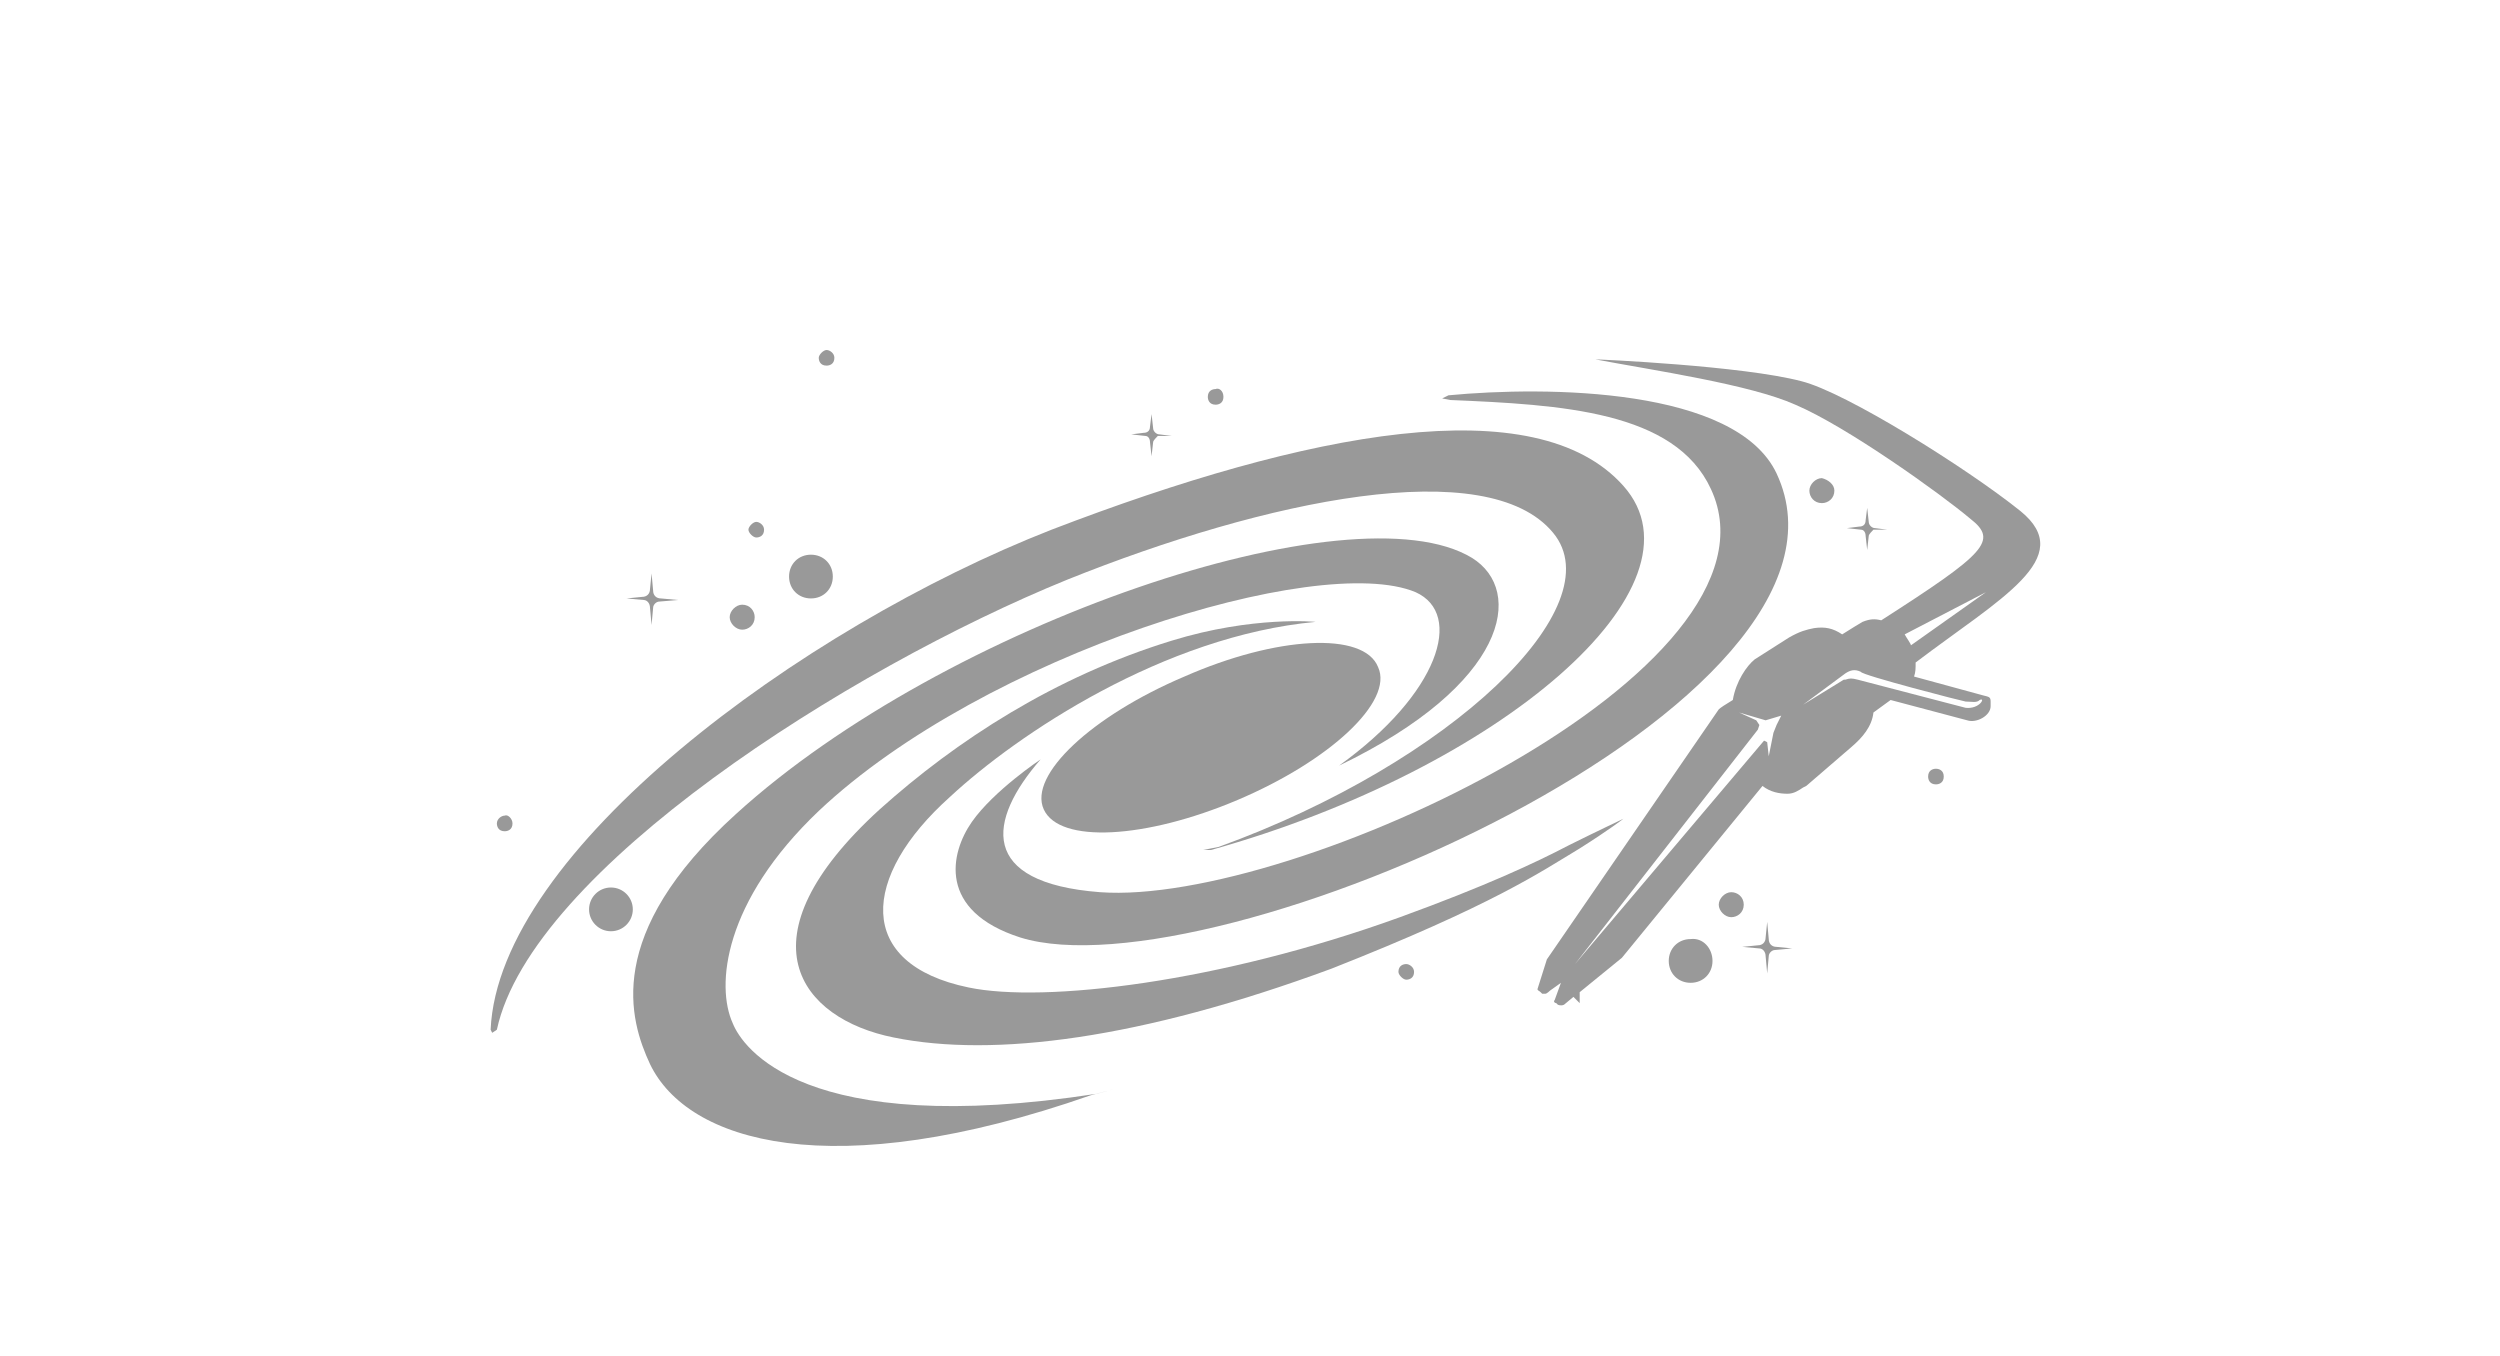 <?xml version="1.0" encoding="utf-8"?>
<!-- Generator: Adobe Illustrator 23.0.6, SVG Export Plug-In . SVG Version: 6.00 Build 0)  -->
<svg version="1.1" id="Calque_4" xmlns="http://www.w3.org/2000/svg" xmlns:xlink="http://www.w3.org/1999/xlink" x="0px" y="0px"
	 viewBox="0 0 160 86.8" style="enable-background:new 0 0 160 86.8;" xml:space="preserve">
<style type="text/css">
	.st0{fill:#999999;}
</style>
<g>
	<g>
		<g>
			<path class="st0" d="M41.6,68.1c-1.3-2.8-3-8.3,5.5-16c13.4-12.2,39.5-21,47.1-16.4c3.4,2.1,2.3,8.1-8.5,13.3l0,0
				c6.4-4.6,8-9.7,4.9-11.1c-6.2-2.6-27.6,4-38.2,14c-6.1,5.8-6.6,11.2-5.5,13.6c0.6,1.5,4.5,7.4,23.3,4.5l1.1-0.3l-1.5,0.4
				C53.2,75.9,44,73.1,41.6,68.1z"/>
		</g>
		<g>
			<path class="st0" d="M65.3,60c-5.3-1.7-4.5-5.4-3.1-7.4c1.4-2,4.4-4,4.4-4c-3.4,3.9-4,7.9,3.8,8.5c12.3,0.9,44.5-14.2,39.1-25.8
				c-2.3-5-9.6-5.4-16.7-5.7l-0.5-0.1l0.4-0.2c6.3-0.6,18.4-0.5,21,5C120.6,45,77.5,63.8,65.3,60z"/>
		</g>
		<g>
			<path class="st0" d="M78,54.2c14.9-5.4,25.3-15.4,21.4-20.1C95.2,29,81,32,68.3,37.1c-14,5.7-34.3,18.6-36.5,28.8l-0.3,0.2
				l-0.1-0.2c0.5-11.4,19.8-25.7,35.9-32c16.4-6.3,31-9.1,36.6-2.8c5.7,6.4-7.8,18.1-26.4,23.3H77L78,54.2z"/>
		</g>
		<path class="st0" d="M88.2,42.7c1,2.2-3.1,6-9,8.5c-5.9,2.5-11.4,2.8-12.4,0.6c-1-2.2,3.1-6,9-8.5C81.7,40.7,87.3,40.4,88.2,42.7z
			"/>
		<g>
			<path class="st0" d="M57.2,66.4c-6-1.2-10-6.3-0.9-14.6c4.9-4.4,11.2-8.5,18.7-10.8c5.2-1.6,9.2-1.2,9.2-1.2
				C74.5,40.7,65.1,47,60.8,51c-5.7,5.1-6.1,10.7,1.2,12.2c4.8,1,16-0.3,27.6-4.5l0,0c5.5-2,8.7-3.5,10.8-4.6
				c1.6-0.8,3.5-1.7,3.5-1.7s-0.9,0.7-2.8,1.9c-2.5,1.5-5.5,3.6-15.9,7.7C73,66.5,63.6,67.7,57.2,66.4z"/>
		</g>
		<path class="st0" d="M114.7,60.7l-1-0.1c-0.3,0-0.5-0.2-0.5-0.5l-0.1-1.1l0,0l0,0l-0.1,1c0,0.3-0.2,0.5-0.5,0.5l0,0l-1,0.1l0,0
			l0,0l1.1,0.1c0.2,0,0.4,0.2,0.4,0.5l0.1,1.1l0,0l0,0l0.1-1.1c0-0.2,0.2-0.4,0.4-0.4L114.7,60.7C114.7,60.8,114.7,60.7,114.7,60.7
			L114.7,60.7z"/>
		<path class="st0" d="M75,27.9l-0.8-0.1c-0.2,0-0.4-0.2-0.4-0.4l-0.1-0.9l0,0l0,0l-0.1,0.8c0,0.3-0.2,0.4-0.4,0.4l0,0l-0.8,0.1l0,0
			l0,0l0.9,0.1c0.2,0,0.3,0.2,0.3,0.4l0.1,0.9l0,0l0,0l0.1-0.9c0-0.1,0.2-0.3,0.3-0.4H75C75,28,75,27.9,75,27.9L75,27.9z"/>
		<path class="st0" d="M120.8,33.9l-0.8-0.1c-0.2,0-0.4-0.2-0.4-0.4l-0.1-0.9l0,0l0,0l-0.1,0.8c0,0.3-0.2,0.4-0.4,0.4l0,0l-0.8,0.1
			l0,0l0,0l0.9,0.1c0.2,0,0.3,0.2,0.3,0.4l0.1,0.9l0,0l0,0l0.1-0.9c0-0.1,0.2-0.3,0.3-0.4H120.8C120.8,34,120.8,34,120.8,33.9
			L120.8,33.9z"/>
		<path class="st0" d="M43.4,38.4l-1.1-0.1c-0.3,0-0.5-0.2-0.5-0.5l-0.1-1.1l0,0l0,0l-0.1,1c0,0.3-0.2,0.5-0.5,0.5l0,0l-1,0.1l0,0
			l0,0l1.1,0.1c0.2,0,0.4,0.2,0.4,0.5l0.1,1.1l0,0l0,0l0.1-1.1c0-0.2,0.2-0.4,0.4-0.4L43.4,38.4C43.4,38.4,43.4,38.4,43.4,38.4
			L43.4,38.4z"/>
		<path class="st0" d="M111.6,57.9c0,0.5-0.4,0.8-0.8,0.8s-0.8-0.4-0.8-0.8s0.4-0.8,0.8-0.8S111.6,57.4,111.6,57.9z"/>
		<path class="st0" d="M48.3,39.5c0,0.5-0.4,0.8-0.8,0.8s-0.8-0.4-0.8-0.8s0.4-0.8,0.8-0.8C48,38.7,48.3,39.1,48.3,39.5z"/>
		<path class="st0" d="M117.4,31.4c0,0.5-0.4,0.8-0.8,0.8c-0.5,0-0.8-0.4-0.8-0.8c0-0.4,0.4-0.8,0.8-0.8
			C117,30.7,117.4,31,117.4,31.4z"/>
		<path class="st0" d="M124.4,49.7c0,0.4-0.3,0.5-0.5,0.5c-0.4,0-0.5-0.3-0.5-0.5c0-0.4,0.3-0.5,0.5-0.5
			C124.1,49.2,124.4,49.3,124.4,49.7z"/>
		<path class="st0" d="M53.4,22.9c0,0.4-0.3,0.5-0.5,0.5c-0.4,0-0.5-0.3-0.5-0.5s0.3-0.5,0.5-0.5S53.4,22.6,53.4,22.9z"/>
		<path class="st0" d="M78.3,25.4c0,0.4-0.3,0.5-0.5,0.5c-0.4,0-0.5-0.3-0.5-0.5c0-0.4,0.3-0.5,0.5-0.5C78,24.8,78.3,25,78.3,25.4z"
			/>
		<path class="st0" d="M90.5,62.2c0,0.4-0.3,0.5-0.5,0.5s-0.5-0.3-0.5-0.5c0-0.4,0.3-0.5,0.5-0.5S90.5,61.9,90.5,62.2z"/>
		<path class="st0" d="M32.8,52.7c0,0.4-0.3,0.5-0.5,0.5c-0.4,0-0.5-0.3-0.5-0.5c0-0.3,0.3-0.5,0.5-0.5
			C32.5,52.1,32.8,52.4,32.8,52.7z"/>
		<path class="st0" d="M48.9,33.9c0,0.4-0.3,0.5-0.5,0.5s-0.5-0.3-0.5-0.5s0.3-0.5,0.5-0.5S48.9,33.6,48.9,33.9z"/>
		<path class="st0" d="M109.6,61.5c0,0.8-0.6,1.4-1.4,1.4c-0.8,0-1.4-0.6-1.4-1.4c0-0.8,0.6-1.4,1.4-1.4
			C109,60,109.6,60.7,109.6,61.5z"/>
		<path class="st0" d="M53.3,36.9c0,0.8-0.6,1.4-1.4,1.4c-0.8,0-1.4-0.6-1.4-1.4c0-0.8,0.6-1.4,1.4-1.4
			C52.7,35.5,53.3,36.1,53.3,36.9z"/>
		<circle class="st0" cx="39.1" cy="58.2" r="1.4"/>
		<path class="st0" d="M129.3,32.7c-3.5-2.8-11.2-7.6-14-8.3c-3.8-1-13-1.4-13.2-1.4c3.7,0.7,9.9,1.6,12.8,2.9
			c3.3,1.4,9.3,5.7,11.2,7.3c1.8,1.4,1,2.2-5.7,6.5c-0.4-0.1-0.7-0.1-1.2,0.1l-0.5,0.3l0,0l-0.8,0.5c-0.6-0.4-1.1-0.5-1.8-0.4
			c-0.5,0.1-0.9,0.2-1.6,0.6l-2.2,1.4c-0.5,0.4-1.2,1.4-1.4,2.6c-0.5,0.3-0.8,0.5-0.9,0.6L99,61.4l-0.6,1.9c0,0.1,0.1,0.1,0.2,0.2
			l0.1,0.1c0.1,0,0.2,0,0.2,0c0.1,0,0.3-0.2,0.3-0.2l0.7-0.5l-0.4,1.1c-0.1,0.1,0,0.2,0.1,0.2l0.1,0.1c0,0,0.2,0.1,0.4,0l0.6-0.5
			l0.4,0.4v-0.7l2.7-2.2l9-11c0.5,0.4,1.1,0.5,1.6,0.5c0.4,0,0.7-0.2,1-0.4l0.2-0.1l2.9-2.5c0.7-0.6,1.3-1.3,1.4-2.2l1.1-0.8
			l4.9,1.3c0.6,0.2,1.5-0.3,1.5-0.9v-0.3c0-0.3-0.1-0.3-0.5-0.4l-4.4-1.2c0.1-0.3,0.1-0.5,0.1-0.9l0,0C128,38.3,133,35.7,129.3,32.7
			z M113.7,46.4l-0.2,0.5l-0.3,1.5l-0.1-0.9l-0.2-0.1l-12.1,14.3l11.7-15l0.1-0.3l-0.2-0.3l-1.1-0.5l1.7,0.5l1-0.3L113.7,46.4z
			 M125.8,44.9c0.4,0,0.7,0.1,0.9-0.1c0.4-0.2,0,0.6-0.9,0.5l-6.9-1.8c-0.4-0.1-0.5-0.1-0.8,0H118l-2.6,1.6l2.7-2
			c0.3-0.2,0.6-0.3,1-0.1C119.1,43.2,125.7,44.9,125.8,44.9z M122.3,41.3c0-0.1-0.3-0.5-0.4-0.7l5.2-2.7L122.3,41.3z"/>
	</g>
</g>
</svg>
